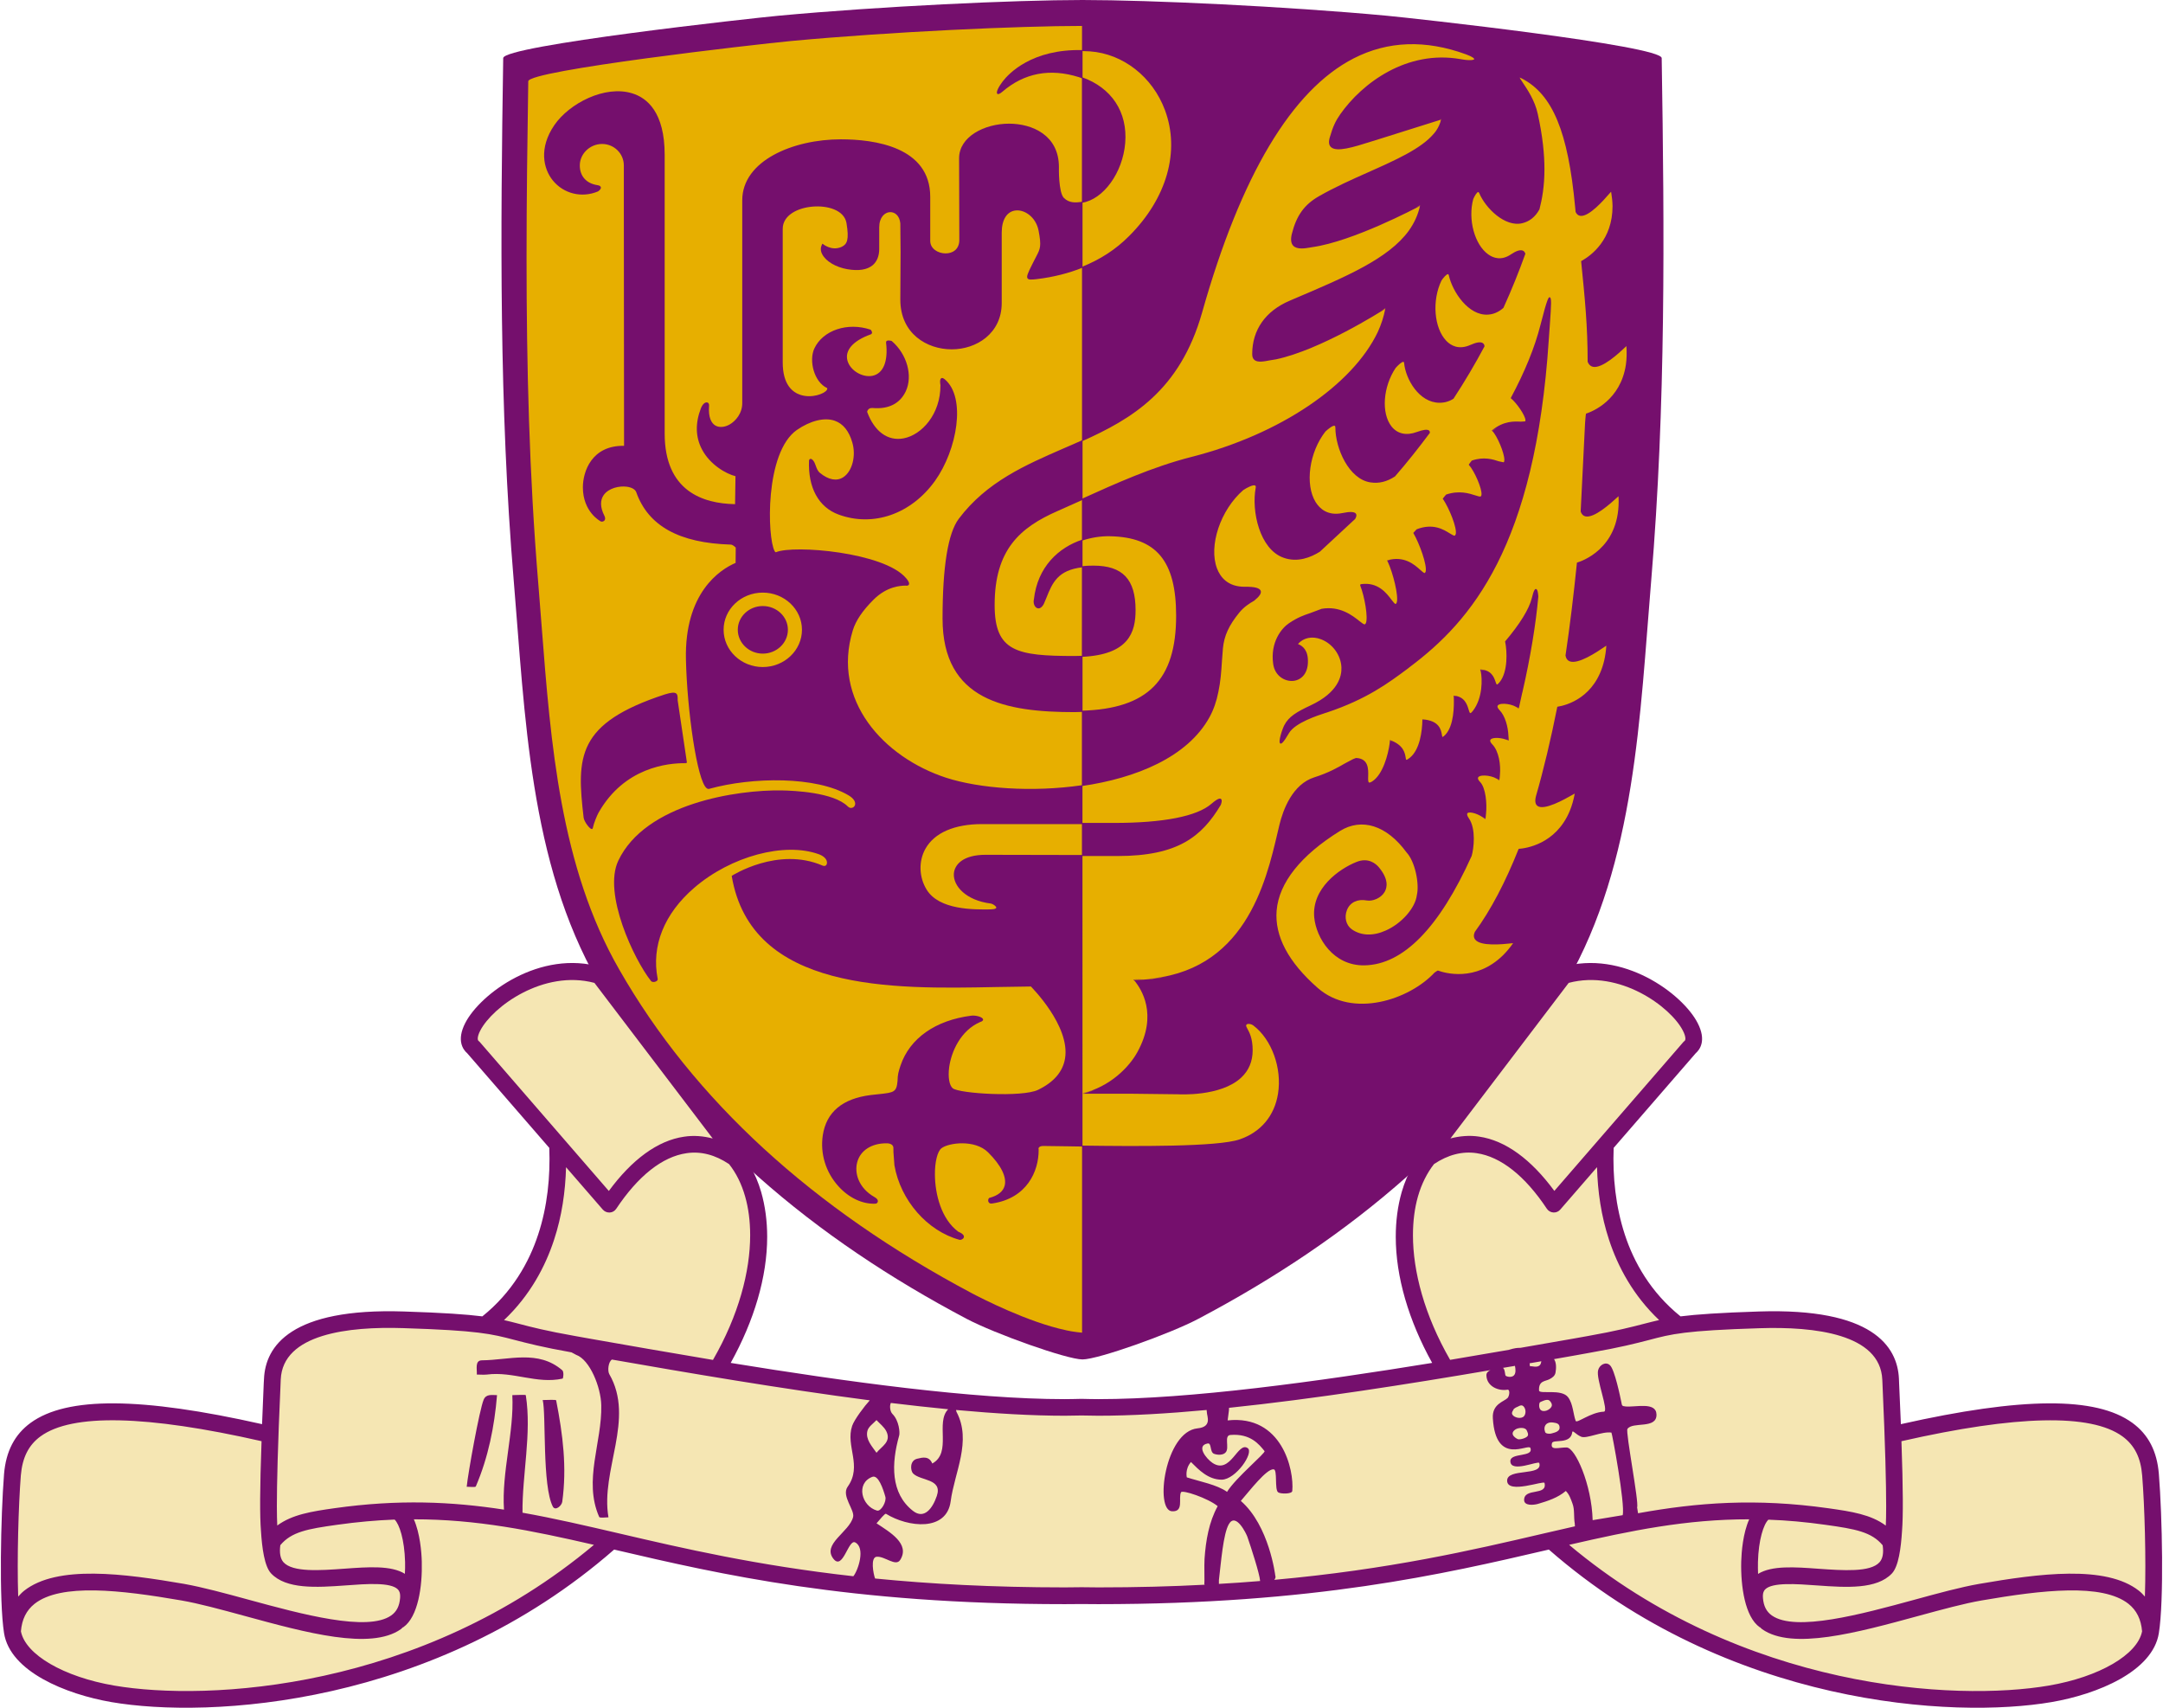 <?xml version="1.0" encoding="utf-8"?>
<!-- Generator: Adobe Illustrator 16.0.0, SVG Export Plug-In . SVG Version: 6.00 Build 0)  -->
<!DOCTYPE svg PUBLIC "-//W3C//DTD SVG 1.1//EN" "http://www.w3.org/Graphics/SVG/1.1/DTD/svg11.dtd">
<svg version="1.1" id="Layer_1" xmlns="http://www.w3.org/2000/svg" xmlns:xlink="http://www.w3.org/1999/xlink" x="0px" y="0px"
	 width="76px" height="60px" viewBox="0 0 76 60" enable-background="new 0 0 76 60" xml:space="preserve">
<g>
	<g>
		<g>
			<path fill="#750F6D" d="M38.036,47.763c0.547,0,3.08-0.902,4.067-1.426c5.301-2.797,9.932-6.59,12.947-11.83
				c2.421-4.213,2.572-9.407,2.969-14.128c0.511-6.104,0.465-12.212,0.367-18.338C58.381,1.6,49.621,0.635,48.72,0.552
				C45.17,0.222,40.412,0,38.036,0s-7.135,0.222-10.687,0.553c-0.899,0.083-9.66,1.047-9.668,1.488
				c-0.096,6.126-0.143,12.234,0.368,18.338c0.398,4.721,0.548,9.915,2.97,14.128c3.017,5.24,7.646,9.033,12.946,11.83
				C34.955,46.86,37.488,47.763,38.036,47.763z"/>
		</g>
		<path fill="#E7AF00" d="M49.997,25.292c0.021,0,0.04,0.004,0.059,0.007c-0.021-0.003-0.036-0.009-0.059-0.011V25.292z
			 M48.845,26.025c0.039,0.014,0.073,0.029,0.105,0.043c-0.032-0.017-0.064-0.033-0.104-0.049L48.845,26.025z M55.694,14.854
			c0,0,0.022-0.305,0.034-0.322c0.227-0.072,1.217-0.471,1.401-1.726c0.027-0.195,0.034-0.408,0.017-0.646l-0.054,0.05
			c-0.197,0.186-0.796,0.75-1.125,0.677c-0.082-0.02-0.145-0.076-0.183-0.177c0.002-1.251-0.099-2.246-0.229-3.535
			c0.357-0.195,1.105-0.75,1.104-1.935c-0.003-0.158-0.02-0.325-0.05-0.504l-0.062,0.067c-0.194,0.225-0.712,0.818-1.017,0.781
			c-0.072-0.009-0.129-0.052-0.169-0.136L55.345,7.28c-0.248-2.656-0.793-3.969-1.882-4.527c0,0-0.067-0.025-0.067-0.033
			c0,0.021,0.058,0.104,0.109,0.183c0.159,0.236,0.424,0.628,0.525,1.093c0.176,0.793,0.236,1.429,0.236,1.949
			c0,0.604-0.083,1.053-0.175,1.41c-0.144,0.264-0.35,0.428-0.607,0.488c-0.6,0.144-1.284-0.521-1.511-1.061
			c-0.008-0.016-0.019-0.034-0.034-0.034c-0.047,0-0.131,0.144-0.174,0.245c-0.194,0.711,0.045,1.602,0.526,1.945
			c0.177,0.127,0.46,0.23,0.8-0.002C53.269,8.817,53.4,8.773,53.491,8.8c0.049,0.014,0.083,0.049,0.105,0.115
			c-0.228,0.635-0.484,1.272-0.771,1.902c-0.165,0.146-0.348,0.227-0.546,0.237c-0.677,0.042-1.24-0.79-1.373-1.38
			c-0.004-0.025-0.014-0.039-0.025-0.041c-0.051-0.011-0.167,0.125-0.232,0.223c-0.341,0.702-0.262,1.672,0.169,2.119
			c0.159,0.166,0.436,0.325,0.842,0.146c0.209-0.093,0.35-0.117,0.432-0.072c0.037,0.021,0.063,0.057,0.07,0.117
			c-0.33,0.62-0.695,1.236-1.091,1.842c-0.148,0.096-0.311,0.143-0.493,0.143c-0.717-0.004-1.189-0.828-1.243-1.398
			c-0.002-0.022-0.008-0.036-0.02-0.039c-0.051-0.016-0.192,0.116-0.278,0.214c-0.444,0.665-0.51,1.586-0.145,2.054
			c0.206,0.261,0.522,0.332,0.887,0.197c0.225-0.081,0.363-0.101,0.427-0.057c0.023,0.016,0.037,0.043,0.033,0.088
			c-0.385,0.518-0.792,1.031-1.223,1.528c-0.285,0.188-0.567,0.257-0.867,0.21c-0.76-0.117-1.229-1.201-1.229-1.926
			c0-0.033-0.008-0.055-0.023-0.061c-0.06-0.025-0.229,0.109-0.325,0.199c-0.569,0.723-0.729,1.859-0.345,2.482
			c0.146,0.232,0.422,0.488,0.936,0.385c0.271-0.057,0.428-0.049,0.479,0.021c0.03,0.043,0.021,0.104-0.027,0.185
			c0,0-1.238,1.149-1.24,1.151c-0.31,0.195-0.782,0.393-1.281,0.21c-0.832-0.297-1.129-1.633-0.973-2.458
			c0.007-0.039,0.001-0.064-0.018-0.076c-0.063-0.043-0.292,0.074-0.418,0.158c-0.805,0.698-1.226,1.961-0.923,2.756
			c0.113,0.297,0.375,0.648,0.982,0.642c0.335-0.005,0.517,0.042,0.553,0.143c0.031,0.085-0.045,0.197-0.229,0.346
			c-0.169,0.096-0.363,0.222-0.521,0.415c-0.366,0.449-0.535,0.813-0.578,1.26l-0.035,0.457c-0.022,0.354-0.049,0.721-0.125,1.073
			c-0.065,0.333-0.171,0.633-0.31,0.886c-0.774,1.408-2.584,2.145-4.485,2.421v-2.647c2.313-0.068,3.311-1.076,3.311-3.336
			c0-1.925-0.694-2.76-2.322-2.793c-0.325-0.008-0.665,0.046-0.987,0.155v-1.472c1.159-0.525,2.472-1.119,3.837-1.467
			c3.146-0.799,5.673-2.537,6.557-4.391c0.123-0.268,0.211-0.54,0.264-0.818c-0.168,0.109-2.269,1.441-3.836,1.777l-0.216,0.035
			c-0.212,0.041-0.433,0.083-0.545-0.012c-0.055-0.045-0.079-0.111-0.079-0.209c0-0.848,0.467-1.512,1.316-1.873l0.085-0.037
			c1.9-0.806,3.386-1.438,4.102-2.424c0.187-0.264,0.321-0.548,0.392-0.869c-0.159,0.084-2.364,1.249-3.786,1.448l-0.076,0.013
			c-0.171,0.029-0.456,0.08-0.593-0.064c-0.079-0.086-0.094-0.225-0.047-0.416c0.162-0.645,0.438-1.027,0.948-1.32
			c0.559-0.32,1.159-0.588,1.739-0.846c0.983-0.438,1.86-0.83,2.301-1.354c0.024-0.028,0.05-0.057,0.07-0.088
			c0.005-0.008,0.01-0.015,0.016-0.023c0.08-0.119,0.137-0.246,0.168-0.383l-2.066,0.65l-0.405,0.126
			c-0.594,0.188-1.205,0.38-1.4,0.186c-0.074-0.071-0.085-0.188-0.033-0.355c0.104-0.356,0.196-0.558,0.363-0.796
			c0.774-1.1,2.344-2.267,4.226-1.936c0.313,0.059,0.473,0.034,0.481,0c0.006-0.02-0.049-0.081-0.293-0.17
			c-1.421-0.518-2.744-0.469-3.938,0.141c-2.177,1.112-3.971,4.117-5.33,8.93c-0.779,2.75-2.475,3.742-4.22,4.525V9.374
			c0.638-0.255,1.187-0.609,1.656-1.082c1.326-1.324,1.797-2.979,1.258-4.424c-0.435-1.168-1.469-1.979-2.633-2.063
			c-0.098-0.006-0.189-0.009-0.281-0.011V0.911c-2.18,0-6.693,0.201-10.215,0.529c-1.264,0.119-9.235,1.033-9.242,1.416
			c-0.032,2.078-0.06,4.143-0.06,6.197c0,3.828,0.094,7.627,0.411,11.435l0.117,1.485c0.323,4.171,0.657,8.484,2.729,12.091
			c2.618,4.578,6.788,8.402,12.393,11.375c0.349,0.183,1.957,1.011,3.299,1.297c0.005,0.002,0.012,0.004,0.019,0.005
			c0.059,0.014,0.119,0.022,0.176,0.034c0.13,0.02,0.256,0.039,0.375,0.048v-6.573c1.867,0.025,4.769,0.049,5.539-0.219
			c0.743-0.256,1.221-0.826,1.346-1.604c0.144-0.898-0.221-1.904-0.862-2.393c-0.09-0.068-0.213-0.076-0.246-0.034
			c-0.027,0.031-0.011,0.063,0.032,0.144c0.068,0.125,0.185,0.334,0.185,0.756c0,0.39-0.136,0.713-0.402,0.961
			c-0.724,0.679-2.198,0.586-2.213,0.586l-1.705-0.02h-1.653c0.02-0.005,0.038-0.013,0.059-0.017l-0.062-0.001
			c0.96-0.223,1.638-0.917,1.927-1.446c0.735-1.336,0.118-2.219-0.076-2.475c-0.035-0.037-0.057-0.058-0.057-0.058
			c0.004,0,0.007,0,0.007,0c-0.003-0.012-0.007-0.017-0.007-0.017c0.113-0.003,0.225-0.007,0.334-0.013
			c-0.106,0.006-0.211,0.016-0.321,0.014c0,0,0.005,0.006,0.013,0.014c0.437-0.002,0.829-0.047,1.189-0.129
			c-0.264,0.057-0.553,0.086-0.855,0.102c3.539-0.202,4.287-3.396,4.695-5.137l0.068-0.287c0.126-0.519,0.454-1.427,1.233-1.669
			c0.497-0.157,0.825-0.346,1.064-0.484l0.287-0.152c0,0,0.098-0.039,0.104-0.041c0.446,0.015,0.436,0.391,0.43,0.641
			c-0.004,0.103-0.007,0.199,0.028,0.219c0.019,0.011,0.054,0,0.104-0.031c0.383-0.236,0.571-0.947,0.624-1.355
			c0.002-0.029,0.006-0.063,0.006-0.088c0.003,0.002,0.003,0.002,0.003,0.002L48.835,26c0.485,0.174,0.528,0.459,0.554,0.612
			c0.006,0.04,0.013,0.079,0.023,0.083c0.016,0.006,0.057-0.018,0.125-0.072c0.354-0.285,0.433-0.939,0.44-1.32v-0.016l0,0
			c0.002-0.005,0.002-0.013,0.002-0.013c0.597,0.038,0.654,0.374,0.683,0.536c0.006,0.034,0.014,0.08,0.022,0.083
			c0,0,0.024-0.001,0.1-0.078c0.308-0.327,0.308-1.022,0.297-1.323c-0.001-0.012-0.003-0.028-0.005-0.039h0.002v-0.013
			c0.385,0.029,0.473,0.317,0.524,0.491c0.019,0.061,0.036,0.119,0.058,0.123c0.01,0.002,0.035-0.006,0.09-0.076
			c0.353-0.453,0.333-1.131,0.279-1.387c-0.007-0.02-0.015-0.043-0.021-0.055h0.006c-0.001-0.006-0.003-0.016-0.003-0.016
			c0.395,0.02,0.482,0.275,0.535,0.428c0.017,0.051,0.033,0.098,0.051,0.101c0.013,0.001,0.039-0.013,0.103-0.093
			c0.28-0.358,0.26-1.052,0.184-1.42c0.521-0.614,0.844-1.139,0.938-1.52c0.068-0.287,0.112-0.326,0.147-0.322
			c0.06,0.006,0.076,0.168,0.082,0.265c-0.082,0.931-0.274,2.126-0.557,3.354c-0.003,0.008-0.004,0.016-0.006,0.021
			c-0.001,0.01-0.004,0.019-0.007,0.027c-0.036,0.172-0.073,0.344-0.114,0.52c0,0-0.007-0.004-0.008-0.007
			c-0.004,0.008-0.005,0.015-0.007,0.021c-0.174-0.164-0.617-0.219-0.718-0.117c-0.047,0.047,0.006,0.123,0.059,0.176
			c0.19,0.199,0.296,0.572,0.309,0.913c0.006,0.05,0.009,0.099,0.01,0.144l-0.008-0.004c-0.002,0.008,0,0.014,0,0.014
			c-0.212-0.106-0.561-0.131-0.631-0.035c-0.037,0.047,0.013,0.119,0.063,0.169c0.228,0.233,0.302,0.72,0.265,1.081
			c-0.004,0.061-0.009,0.118-0.019,0.169c-0.003-0.003-0.006-0.006-0.01-0.007c-0.002,0.006-0.002,0.013-0.004,0.02
			c-0.17-0.166-0.617-0.221-0.719-0.12c-0.048,0.048,0.004,0.124,0.059,0.179c0.195,0.205,0.244,0.752,0.205,1.119
			c-0.004,0.063-0.01,0.122-0.017,0.172c-0.003-0.002-0.006-0.004-0.01-0.008c-0.002,0.008-0.002,0.016-0.004,0.021
			c-0.2-0.182-0.54-0.281-0.617-0.213c-0.032,0.029-0.016,0.098,0.05,0.189c0.252,0.371,0.169,1.058,0.094,1.316
			c-1.138,2.524-2.402,3.817-3.762,3.844c-1.106,0.021-1.698-0.968-1.769-1.678c-0.099-1.026,0.879-1.711,1.475-1.951
			c0.427-0.178,0.695,0.066,0.792,0.179c0.348,0.417,0.303,0.705,0.204,0.874c-0.13,0.221-0.427,0.331-0.62,0.297
			c-0.327-0.062-0.59,0.063-0.699,0.329c-0.105,0.255-0.037,0.539,0.166,0.683c0.326,0.229,0.75,0.244,1.195,0.043
			c0.56-0.248,1.039-0.795,1.092-1.243c0.094-0.394-0.06-1.181-0.365-1.505c-0.693-0.945-1.57-1.225-2.338-0.748
			c-1.371,0.851-2.142,1.816-2.224,2.796c-0.073,0.896,0.411,1.811,1.443,2.717c1.228,1.078,3.213,0.416,4.102-0.535
			c0,0,0.105-0.076,0.121-0.076c0.229,0.084,1.318,0.414,2.289-0.537c0.121-0.121,0.239-0.26,0.354-0.424l-0.089,0.008
			c-0.29,0.031-1.063,0.11-1.247-0.139c-0.051-0.068-0.057-0.156-0.01-0.264c0.563-0.77,1.075-1.747,1.541-2.919
			c0.237-0.016,1.301-0.152,1.793-1.326c0.075-0.18,0.135-0.384,0.178-0.616l-0.084,0.046c-0.271,0.154-0.997,0.566-1.23,0.385
			c-0.076-0.061-0.093-0.178-0.046-0.352c0.272-0.943,0.52-1.99,0.747-3.129c0.334-0.053,1.339-0.322,1.648-1.627
			c0.035-0.157,0.063-0.329,0.074-0.52l-0.075,0.05c-0.252,0.171-0.921,0.624-1.22,0.497c-0.074-0.031-0.122-0.098-0.139-0.201
			c0.151-1.009,0.283-2.101,0.402-3.264c0.155-0.045,1.466-0.475,1.466-2.154c0-0.057-0.002-0.117-0.005-0.178
			c-0.021,0.018-0.044,0.039-0.044,0.039c-0.224,0.203-0.814,0.746-1.125,0.667c-0.075-0.019-0.129-0.074-0.161-0.169l0.134-2.699
			L55.694,14.854z M38.015,2.712c1.039,0.368,1.609,1.221,1.521,2.31c-0.085,1.048-0.768,1.987-1.521,2.103V2.712z M38.015,19.893
			c0.123-0.014,0.257-0.021,0.406-0.02c1.024,0,1.479,0.48,1.479,1.562c0,0.775-0.233,1.567-1.887,1.643L38.015,19.893
			L38.015,19.893z M42.892,28.282l-0.001,0.003c-0.663,1.105-1.499,1.791-3.617,1.791c0,0-0.543-0.001-1.259-0.001v-1.162h1.132
			c1.729,0,2.911-0.231,3.418-0.672c0.233-0.201,0.303-0.193,0.333-0.172C42.959,28.111,42.905,28.253,42.892,28.282z M54.455,11.42
			l-0.036,0.506c-0.473,7.269-2.729,9.892-4.874,11.501l-0.078,0.062c-0.678,0.504-1.443,1.078-2.847,1.545l-0.046,0.014
			c-0.265,0.086-1.07,0.344-1.284,0.711c-0.206,0.354-0.27,0.383-0.305,0.363c-0.089-0.048,0.08-0.531,0.142-0.645
			c0.156-0.298,0.424-0.461,0.929-0.697c0.964-0.451,1.09-1.025,1.077-1.328c-0.015-0.43-0.311-0.838-0.719-0.992
			c-0.313-0.119-0.614-0.055-0.808,0.166c0.085,0.037,0.309,0.133,0.345,0.492c0.049,0.544-0.236,0.772-0.496,0.803
			c-0.309,0.036-0.66-0.174-0.719-0.588c-0.111-0.77,0.296-1.264,0.554-1.436c0.313-0.21,0.513-0.277,0.743-0.355
			c0,0,0.4-0.151,0.405-0.152c0.642-0.111,1.086,0.238,1.322,0.427c0.088,0.069,0.166,0.13,0.195,0.119l0.034-0.034
			c0.089-0.189-0.039-0.938-0.198-1.338l0.013-0.037l0.024-0.004c0.586-0.081,0.889,0.314,1.066,0.551
			c0.062,0.08,0.118,0.154,0.146,0.145c0.014-0.006,0.024-0.021,0.035-0.046c0.076-0.228-0.131-1.046-0.313-1.435
			c-0.006-0.01-0.012-0.022-0.018-0.031l0.002-0.002c-0.002-0.006-0.004-0.012-0.008-0.016c0.598-0.178,0.966,0.154,1.164,0.332
			c0.073,0.066,0.138,0.123,0.164,0.109l0.026-0.043c0.059-0.218-0.211-0.984-0.434-1.363c0,0,0.11-0.123,0.117-0.127
			c0.575-0.224,0.943,0.005,1.166,0.143c0.084,0.051,0.148,0.092,0.181,0.077l0.028-0.051c0.051-0.216-0.23-0.914-0.457-1.245
			c0,0,0.109-0.14,0.118-0.145c0.462-0.156,0.816-0.039,1.029,0.029c0.09,0.029,0.16,0.052,0.188,0.036
			c0.014-0.009,0.022-0.025,0.026-0.054c0.029-0.203-0.242-0.832-0.448-1.061c0,0,0.096-0.137,0.106-0.143
			c0.425-0.149,0.755-0.041,0.951,0.025l0.17,0.035c0.016-0.011,0.025-0.039,0.025-0.084c0.003-0.248-0.263-0.863-0.423-1.015
			c0,0-0.004-0.002-0.006-0.005h0.001c0,0-0.01-0.011-0.013-0.014c0.414-0.346,0.804-0.321,1.014-0.31l0.156-0.01
			c0.008-0.01,0.014-0.024,0.012-0.046c-0.009-0.164-0.309-0.604-0.518-0.771c0.496-0.925,0.848-1.788,1.045-2.57
			c0.25-0.985,0.291-0.978,0.324-0.974C54.518,10.458,54.51,10.655,54.455,11.42z M48.765,19.701
			c0.029-0.008,0.059-0.013,0.085-0.021c-0.027,0.006-0.057,0.008-0.087,0.016L48.765,19.701z M52.454,15.13
			c0.056-0.047,0.111-0.084,0.169-0.117c-0.058,0.031-0.115,0.067-0.174,0.111C52.451,15.126,52.454,15.128,52.454,15.13z
			 M52.605,27.349c0.021,0.017,0.043,0.034,0.06,0.053v-0.011C52.646,27.375,52.627,27.362,52.605,27.349z M49.897,7.213
			c0,0-0.056,0.03-0.146,0.077c0.072-0.033,0.12-0.056,0.144-0.064C49.894,7.223,49.896,7.218,49.897,7.213z M50.636,4.191
			l0.001-0.006c0,0-0.021,0.006-0.06,0.02C50.603,4.2,50.624,4.194,50.636,4.191z M48.679,10.828c0,0-0.06,0.038-0.156,0.097
			c0.076-0.043,0.128-0.072,0.152-0.084C48.676,10.835,48.677,10.832,48.679,10.828z M38.563,38.246
			c-0.167,0.067-0.341,0.129-0.529,0.165h0.063C38.26,38.369,38.416,38.31,38.563,38.246z M52.176,23.566
			c-0.046-0.018-0.093-0.031-0.149-0.039c0.002,0.002,0.003,0.009,0.004,0.011C52.085,23.542,52.131,23.554,52.176,23.566z
			 M52.116,28.706c0.022,0.02,0.044,0.038,0.063,0.06v-0.011C52.16,28.736,52.136,28.721,52.116,28.706z M52.926,25.975
			c0.025,0.012,0.048,0.024,0.067,0.037v-0.008C52.972,25.993,52.952,25.982,52.926,25.975z M53.292,24.829
			c0.021,0.018,0.041,0.033,0.056,0.051c0.002-0.004,0.002-0.006,0.004-0.009C53.333,24.855,53.313,24.841,53.292,24.829z
			 M51.095,24.452v0.006c0.024,0.002,0.048,0.006,0.07,0.012C51.142,24.46,51.121,24.456,51.095,24.452z"/>
		<path fill="#750F6D" d="M37.381,6.954c-0.192-0.193-0.176-1.072-0.174-1.082c0-1.127-0.943-1.527-1.752-1.527
			c-0.862,0-1.756,0.455-1.756,1.215l0.008,2.873c0,0.152-0.053,0.276-0.148,0.359c-0.085,0.072-0.203,0.111-0.334,0.111
			c-0.266,0-0.54-0.164-0.54-0.439V6.916c0-1.759-1.966-2.021-3.14-2.021c-1.68,0-3.465,0.751-3.465,2.142v0.772v6.331
			c0.01,0.379-0.233,0.654-0.445,0.775c-0.185,0.104-0.375,0.113-0.509,0.03c-0.117-0.075-0.247-0.257-0.211-0.694
			c0.005-0.057-0.021-0.102-0.065-0.111c-0.06-0.014-0.153,0.031-0.223,0.205c-0.203,0.527-0.189,1.012,0.036,1.441
			c0.289,0.553,0.865,0.867,1.179,0.945l-0.014,0.982H25.82c-1.116-0.021-2.466-0.451-2.466-2.484v-9.79
			c0-1.494-0.618-1.999-1.139-2.159c-0.957-0.298-2.21,0.349-2.736,1.114C18.927,5.2,19.089,5.927,19.424,6.34
			c0.381,0.468,1.016,0.624,1.583,0.387c0.012-0.003,0.112-0.073,0.106-0.141c-0.006-0.043-0.049-0.071-0.128-0.082
			c-0.386-0.06-0.613-0.318-0.613-0.692c0-0.408,0.356-0.754,0.783-0.754c0.422,0,0.764,0.338,0.764,0.754v1.436l0.008,8.416
			c-1.139-0.02-1.447,0.908-1.447,1.457c0,0.861,0.604,1.187,0.63,1.199c0.024,0.014,0.084,0.011,0.12-0.024
			c0.029-0.026,0.054-0.083,0-0.187c-0.143-0.285-0.148-0.534-0.017-0.718c0.173-0.241,0.542-0.328,0.816-0.29
			c0.173,0.025,0.292,0.096,0.326,0.192c0.421,1.185,1.507,1.787,3.324,1.841c0.04,0,0.105,0.039,0.172,0.104l-0.005,0.539
			c-0.558,0.238-1.799,1.054-1.745,3.393c0.04,1.785,0.392,4.274,0.73,4.524c0.029,0.022,0.059,0.029,0.088,0.021
			c1.514-0.419,3.76-0.448,4.896,0.229c0.158,0.094,0.242,0.205,0.232,0.309c-0.005,0.06-0.043,0.106-0.096,0.125
			c-0.057,0.021-0.115,0.004-0.164-0.045c-0.496-0.496-1.898-0.555-2.316-0.562c-1.572-0.027-4.797,0.456-5.748,2.472
			c-0.545,1.154,0.56,3.48,1.148,4.22c0.036,0.049,0.117,0.047,0.173,0.021c0.048-0.021,0.071-0.055,0.065-0.09
			c-0.23-1.156,0.227-2.293,1.284-3.203c1.288-1.109,3.171-1.615,4.378-1.178c0.161,0.059,0.27,0.158,0.284,0.269
			c0.008,0.052-0.006,0.1-0.039,0.125c-0.028,0.022-0.069,0.023-0.114,0.005c-1.57-0.678-3.179,0.353-3.193,0.361
			c0.682,4.08,5.646,3.979,9.274,3.906l1.239-0.019c0.003,0.01,1.389,1.377,1.199,2.53c-0.077,0.464-0.395,0.834-0.948,1.101
			c-0.556,0.269-2.768,0.131-2.996-0.054c-0.123-0.1-0.173-0.391-0.127-0.741c0.075-0.547,0.402-1.29,1.088-1.588
			c0.074-0.021,0.109-0.054,0.104-0.093c-0.018-0.084-0.25-0.147-0.406-0.131c-1.264,0.158-2.172,0.795-2.495,1.752
			c-0.069,0.211-0.102,0.313-0.105,0.539c-0.033,0.4-0.128,0.41-0.654,0.467l-0.285,0.031c-0.998,0.123-1.565,0.601-1.688,1.416
			c-0.095,0.646,0.104,1.297,0.549,1.789c0.369,0.409,0.843,0.633,1.303,0.613c0.027,0,0.072-0.025,0.081-0.068
			c0.011-0.039-0.001-0.099-0.118-0.166c-0.563-0.321-0.709-0.85-0.604-1.227c0.112-0.414,0.512-0.668,1.038-0.66
			c0.008,0,0.225-0.006,0.232,0.158l0.002,0.156l0.034,0.457c0.213,1.231,1.153,2.309,2.286,2.619
			c0.043,0.012,0.129-0.021,0.151-0.08c0.018-0.051-0.002-0.125-0.193-0.205c-0.6-0.443-0.817-1.325-0.821-2.002
			c-0.005-0.449,0.09-0.823,0.23-0.93c0.25-0.195,1.18-0.316,1.639,0.145c0.457,0.453,0.662,0.871,0.58,1.175
			c-0.055,0.2-0.237,0.345-0.528,0.422c-0.037,0.007-0.058,0.07-0.047,0.118c0.004,0.023,0.028,0.1,0.142,0.08
			c1.214-0.18,1.636-1.129,1.629-1.891c-0.003-0.008-0.016-0.047,0.011-0.078c0.023-0.031,0.076-0.051,0.151-0.051l0.894,0.012
			c0.15,0.002,0.314,0.006,0.484,0.008V30.04l-3.407-0.007c-0.79,0-1.092,0.346-1.112,0.667c-0.025,0.425,0.422,0.936,1.301,1.046
			c0.056,0.006,0.193,0.09,0.19,0.144c0,0.014-0.017,0.057-0.206,0.061c-0.583,0.007-1.797,0.025-2.24-0.692
			c-0.271-0.438-0.289-1.002-0.044-1.438c0.313-0.561,1.02-0.867,1.987-0.867h3.531v-1.368c-1.771,0.26-3.623,0.117-4.791-0.261
			c-2.197-0.718-4.029-2.724-3.279-5.176c0.104-0.34,0.341-0.693,0.727-1.078c0.479-0.478,0.96-0.491,1.119-0.496
			c0.064,0.01,0.107-0.001,0.126-0.035c0.04-0.075-0.097-0.223-0.103-0.23c-0.762-0.905-3.938-1.176-4.569-0.908
			c-0.017,0.008-0.036-0.021-0.047-0.041c-0.258-0.465-0.352-3.465,0.784-4.256c0.475-0.327,0.972-0.449,1.33-0.322
			c0.291,0.103,0.499,0.357,0.615,0.76c0.14,0.467,0,1.016-0.312,1.221c-0.229,0.152-0.521,0.1-0.823-0.148
			c-0.083-0.068-0.119-0.17-0.15-0.258l-0.04-0.1c-0.03-0.064-0.085-0.139-0.141-0.135c-0.018,0-0.041,0.01-0.053,0.051
			c-0.043,0.957,0.336,1.65,1.042,1.906c1.22,0.447,2.55-0.021,3.386-1.188c0.775-1.088,1.101-2.922,0.343-3.564
			c-0.056-0.045-0.096-0.059-0.125-0.039c-0.065,0.037-0.035,0.207-0.029,0.24c0.007,1.02-0.655,1.753-1.299,1.873
			c-0.553,0.102-1.02-0.238-1.277-0.932c0,0,0.021-0.149,0.19-0.135c0.56,0.049,0.964-0.154,1.168-0.588
			c0.254-0.545,0.043-1.305-0.494-1.766c-0.021-0.007-0.131-0.038-0.179,0c-0.012,0.01-0.022,0.026-0.02,0.055
			c0.079,0.666-0.099,1.09-0.48,1.168c-0.355,0.068-0.779-0.188-0.875-0.529c-0.103-0.365,0.194-0.703,0.813-0.926
			c0.033-0.012,0.042-0.033,0.047-0.047c0.013-0.051-0.042-0.113-0.047-0.119c-0.813-0.273-1.676,0.02-1.977,0.658
			c-0.199,0.424-0.016,1.178,0.448,1.394c0,0,0.019,0.026-0.014,0.072c-0.09,0.128-0.518,0.294-0.916,0.169
			c-0.287-0.092-0.63-0.361-0.63-1.142V8.04c0-0.48,0.529-0.739,1.053-0.781c0.52-0.044,1.11,0.121,1.188,0.58
			c0.098,0.588,0.02,0.741-0.166,0.832c-0.362,0.169-0.676-0.108-0.676-0.108c-0.009,0.004-0.01,0.009-0.013,0.015l-0.002-0.005
			c-0.004,0.009-0.002,0.017-0.006,0.023c-0.058,0.114-0.049,0.229,0.012,0.341c0.131,0.247,0.476,0.45,0.879,0.521
			c0.398,0.069,0.698,0.021,0.893-0.141c0.147-0.125,0.229-0.322,0.229-0.568V7.986c0-0.354,0.194-0.524,0.376-0.533
			c0.161-0.008,0.338,0.112,0.365,0.395l0.009,1.012l-0.009,1.666c0,1.2,0.937,1.748,1.805,1.748c0.873,0,1.758-0.561,1.758-1.63
			V8.171c0-0.457,0.186-0.748,0.497-0.777c0.312-0.03,0.703,0.232,0.798,0.709c0.104,0.545,0.062,0.631-0.083,0.91l-0.084,0.162
			L36.262,9.3c-0.141,0.285-0.203,0.414-0.158,0.48c0.035,0.051,0.13,0.049,0.313,0.028c0.596-0.071,1.132-0.208,1.619-0.403V7.084
			c-0.01,0.002-0.021,0.005-0.031,0.007C37.79,7.124,37.567,7.137,37.381,6.954z M28.178,22.126c0,0.722-0.618,1.31-1.377,1.31
			s-1.376-0.588-1.376-1.31c0-0.72,0.617-1.305,1.376-1.305S28.178,21.408,28.178,22.126z M28.903,8.585V8.583l0.006,0.006
			C28.909,8.589,28.903,8.587,28.903,8.585z M25.923,22.126c0,0.462,0.396,0.839,0.879,0.839c0.486,0,0.882-0.377,0.882-0.839
			c0-0.459-0.396-0.833-0.882-0.833C26.318,21.293,25.923,21.667,25.923,22.126z M35.232,2.859c-0.136,0.178-0.247,0.383-0.19,0.436
			c0.031,0.027,0.088,0.004,0.18-0.074c0.767-0.658,1.67-0.83,2.688-0.51c0.047,0.014,0.084,0.033,0.127,0.049v-1
			C36.255,1.716,35.446,2.582,35.232,2.859z M33.688,18.227c-0.379,0.502-0.57,1.682-0.57,3.506c0,2.889,2.23,3.287,4.64,3.287
			c0.097,0,0.188-0.004,0.278-0.008v-1.971c-0.09,0.004-0.182,0.007-0.278,0.007c-2.04,0-2.81-0.155-2.81-1.792
			c0-1.938,0.885-2.721,2.215-3.303l0.853-0.381c0,0,0.015-0.006,0.021-0.01v-2.1c-0.22,0.1-0.44,0.195-0.661,0.29
			C36.043,16.333,34.665,16.927,33.688,18.227z M24.082,26.814l0.021,0.001l0.033-0.022l-0.325-2.187
			c0.001-0.117,0.001-0.202-0.055-0.243c-0.06-0.044-0.175-0.033-0.396,0.035l0,0c-3.095,1.014-3.105,2.182-2.853,4.332
			c0.019,0.141,0.212,0.396,0.285,0.398h0.016l0.019-0.029c0.039-0.189,0.153-0.453,0.203-0.545
			C21.936,26.958,23.467,26.807,24.082,26.814z M24.099,26.796v0.003c-0.032-0.001-0.071-0.003-0.109-0.003
			C24.041,26.796,24.08,26.796,24.099,26.796z M36.327,21.061c-0.031,0.128,0.022,0.27,0.118,0.306
			c0.035,0.015,0.136,0.029,0.23-0.146l0.09-0.214c0.209-0.522,0.396-0.98,1.271-1.076v-0.974
			C37.194,19.234,36.455,19.915,36.327,21.061z"/>
		<g>
			<path fill="#F5E6B3" d="M75.532,51.813c-0.146-1.832-1.704-3.114-9.045-1.412c-0.031-0.838-0.064-1.582-0.08-1.943
				c-0.063-1.411-1.563-2.186-4.607-2.086c-1.5,0.048-2.299,0.105-2.863,0.188c-2.042-1.58-2.65-4.093-2.536-6.347l2.952-3.409
				c0.789-0.611-1.851-3.3-4.41-2.543l-5.022,6.614c0.08-0.065,0.158-0.122,0.237-0.178c-1.218,1.545-1.128,4.487,0.622,7.405
				c-4.137,0.684-8.843,1.347-12.188,1.347c-0.19,0-0.39-0.002-0.589-0.009c-0.2,0.007-0.398,0.009-0.591,0.009
				c-3.345,0-8.05-0.663-12.188-1.347c1.75-2.918,1.839-5.86,0.622-7.405c0.079,0.056,0.159,0.11,0.237,0.178l-5.021-6.614
				c-2.561-0.757-5.198,1.932-4.411,2.543l2.954,3.409c0.113,2.254-0.495,4.767-2.538,6.347c-0.563-0.08-1.361-0.14-2.861-0.188
				c-3.044-0.1-4.547,0.675-4.608,2.086c-0.017,0.361-0.05,1.105-0.08,1.943c-7.342-1.702-8.896-0.42-9.046,1.412
				C0.354,53.315,0.3,56.248,0.47,57.33c0.172,1.082,1.789,1.884,3.526,2.181c4.02,0.688,11.651-0.195,17.52-5.39
				c3.697,0.86,8.203,1.944,15.896,1.944c0.201,0,0.394-0.004,0.591-0.004s0.388,0.004,0.589,0.004
				c7.694,0,12.198-1.084,15.896-1.944c5.866,5.192,13.502,6.078,17.521,5.39c1.737-0.297,3.354-1.099,3.525-2.181
				C75.705,56.248,75.651,53.315,75.532,51.813z"/>
			<path fill="#750F6D" d="M16.993,49.181c-0.146,0.346-0.548,2.576-0.595,3.055c0.119,0,0.306,0.027,0.321-0.012
				c0.437-1.021,0.654-2.102,0.745-3.207C17.284,49.017,17.078,48.968,16.993,49.181z M19.069,49.19
				c0.124,0.502-0.023,3.021,0.358,3.748c0.091,0.154,0.305-0.032,0.328-0.17c0.168-1.215,0.023-2.356-0.213-3.565
				C19.537,49.167,19.243,49.19,19.069,49.19z M19.766,48.437c0.029-0.006,0.053-0.246-0.011-0.295
				c-0.846-0.729-1.875-0.354-2.826-0.348c-0.25,0.006-0.164,0.307-0.175,0.5c0.118,0,0.237,0.012,0.354,0
				C18.03,48.175,18.86,48.635,19.766,48.437z M75.855,51.791c-0.063-0.799-0.368-1.39-0.933-1.801
				c-1.274-0.927-3.869-0.912-8.132,0.047c-0.017-0.435-0.037-0.91-0.062-1.435l-0.006-0.158c-0.051-1.149-0.944-2.495-4.915-2.366
				c-1.392,0.045-2.19,0.101-2.759,0.172c-1.055-0.849-1.643-1.91-1.958-2.875c-0.323-0.985-0.431-2.039-0.392-3.045l2.882-3.324
				c0.149-0.13,0.384-0.452,0.069-1.063c-0.523-1.021-2.63-2.599-4.781-1.961c-0.06,0.018-0.113,0.054-0.152,0.104l-5.022,6.613
				c-0.058,0.072-0.067,0.166-0.048,0.251c-0.161,0.28-0.297,0.589-0.395,0.931c-0.142,0.497-0.209,1.024-0.209,1.574
				c0,1.4,0.451,2.939,1.279,4.43c-4.035,0.658-8.509,1.273-11.732,1.273c-0.19,0-0.393-0.006-0.59-0.01
				c-0.199,0.004-0.4,0.01-0.591,0.01c-3.227,0-7.697-0.615-11.734-1.273c0.827-1.49,1.282-3.027,1.282-4.43
				c0-0.55-0.069-1.077-0.211-1.574c-0.099-0.342-0.232-0.65-0.396-0.931c0.022-0.085,0.011-0.179-0.045-0.251l-5.024-6.613
				c-0.039-0.05-0.093-0.086-0.152-0.104c-2.152-0.638-4.258,0.938-4.781,1.961c-0.313,0.611-0.079,0.935,0.07,1.063L19.3,40.33
				c0.039,1.006-0.065,2.06-0.391,3.045c-0.316,0.965-0.905,2.026-1.961,2.875c-0.564-0.071-1.363-0.127-2.758-0.172
				c-3.97-0.129-4.863,1.217-4.914,2.366l-0.009,0.158c-0.022,0.523-0.042,1-0.059,1.435c-4.262-0.959-6.857-0.974-8.131-0.047
				c-0.564,0.411-0.869,1.002-0.935,1.801c-0.116,1.479-0.178,4.459,0,5.586c0.213,1.351,2.165,2.147,3.771,2.425
				c3.43,0.588,11.349,0.159,17.666-5.359c0.021,0.005,0.041,0.01,0.063,0.015c3.646,0.851,8.179,1.903,15.768,1.903
				c0.2,0,0.394-0.004,0.591-0.004s0.389,0.004,0.59,0.004c7.588,0,12.123-1.055,15.766-1.903c0.021-0.005,0.043-0.01,0.064-0.015
				c6.315,5.52,14.234,5.947,17.663,5.359c1.606-0.275,3.558-1.074,3.771-2.425C76.036,56.249,75.974,53.269,75.855,51.791z
				 M61.829,46.666c1.925-0.063,4.236,0.199,4.308,1.806l0.007,0.157c0.099,2.193,0.129,3.511,0.129,4.297
				c0,0.304-0.005,0.511-0.013,0.675c-0.522-0.389-1.199-0.494-2.016-0.609c-2.547-0.359-4.599-0.203-6.689,0.175l-0.033-0.208
				c0.073-0.164-0.411-2.645-0.34-2.754c0.183-0.268,1.034,0.018,1.021-0.507c-0.01-0.458-0.738-0.249-1.086-0.283
				c-0.132-0.011-0.127-0.034-0.148-0.147c-0.04-0.197-0.236-1.146-0.399-1.299c-0.146-0.145-0.373-0.014-0.417,0.17
				c-0.087,0.295,0.389,1.452,0.201,1.459c-0.474,0.021-0.959,0.432-0.991,0.322c-0.086-0.23-0.091-0.59-0.261-0.822
				c-0.227-0.32-1.016-0.098-1.026-0.244c-0.019-0.352,0.225-0.318,0.367-0.397c0.097-0.05,0.196-0.117,0.213-0.238
				c0.026-0.146,0.032-0.347-0.053-0.467c0.266-0.047,0.526-0.093,0.778-0.137l0.513-0.093c1.032-0.18,1.585-0.323,2.03-0.438
				C58.74,46.867,59.19,46.749,61.829,46.666z M66.039,54.89c-0.324,0.358-1.287,0.287-2.137,0.228
				c-0.847-0.063-1.647-0.119-2.13,0.18c-0.004-0.133-0.008-0.271-0.004-0.418c0.021-0.78,0.197-1.325,0.367-1.487
				c0.646,0.022,1.316,0.082,2.025,0.183c1.029,0.144,1.6,0.247,1.99,0.716C66.189,54.562,66.154,54.761,66.039,54.89z
				 M54.571,49.979c0.131,0.019,0.227,0.041,0.227,0.177c0.006,0.161-0.238,0.188-0.277,0.206c-0.057,0.021-0.209,0.017-0.23-0.045
				C54.21,50.101,54.344,49.944,54.571,49.979z M54.12,49.522c-0.063-0.082-0.039-0.246-0.004-0.258
				c0.031-0.012,0.229-0.123,0.317-0.063c0.06,0.046,0.115,0.137,0.086,0.21C54.463,49.542,54.22,49.644,54.12,49.522z
				 M54.532,50.701c0.039-0.142,0.66,0.059,0.711-0.382c0.01-0.09,0.123,0.08,0.315,0.16c0.187,0.08,0.729-0.196,1.062-0.146
				c0.021,0.008,0.49,2.527,0.395,2.902L55.96,53.41c-0.035-1.267-0.615-2.548-0.914-2.554
				C54.767,50.851,54.457,50.979,54.532,50.701z M53.764,48.005c-0.009,0.002-0.014-0.047-0.019-0.107
				c0.139-0.022,0.275-0.049,0.412-0.071c-0.012,0.059-0.021,0.118-0.072,0.155C53.978,48.056,53.826,47.988,53.764,48.005z
				 M55.118,34.533c1.793-0.476,3.585,0.842,4.012,1.677c0.059,0.111,0.089,0.213,0.089,0.282c0,0.037-0.009,0.063-0.026,0.077
				c-0.016,0.013-0.029,0.025-0.043,0.039c0,0-4.11,4.742-4.536,5.234c-0.808-1.1-1.712-1.773-2.646-1.908
				c-0.34-0.051-0.674-0.021-1.004,0.064C52.075,38.538,55.004,34.683,55.118,34.533z M49.646,43.399c0-0.5,0.061-0.959,0.175-1.36
				c0.126-0.44,0.319-0.825,0.565-1.14c0.488-0.326,0.99-0.459,1.497-0.383c0.849,0.123,1.702,0.799,2.468,1.953
				c0.052,0.077,0.136,0.125,0.228,0.131c0.094,0.006,0.182-0.031,0.242-0.101l1.293-1.491c0.021,0.854,0.147,1.719,0.42,2.547
				c0.307,0.939,0.846,1.959,1.762,2.825c-0.172,0.039-0.337,0.081-0.52,0.128c-0.437,0.113-0.977,0.254-1.982,0.432l-0.514,0.092
				c-0.584,0.103-1.209,0.212-1.859,0.324c-0.098-0.004-0.223,0.013-0.393,0.066v0.002c-0.671,0.115-1.363,0.234-2.076,0.354
				C50.047,46.207,49.646,44.666,49.646,43.399z M53.194,49.498l0.067-0.045c0.08-0.022,0.187-0.131,0.271-0.04
				c0.092,0.097,0.086,0.268,0.014,0.347c-0.098,0.105-0.338,0.054-0.406-0.058C53.094,49.628,53.172,49.548,53.194,49.498z
				 M52.907,48.339c-0.032-0.016-0.021-0.25-0.103-0.279c0.146-0.022,0.286-0.049,0.426-0.071c0.023,0.118,0.033,0.241-0.022,0.317
				C53.151,48.392,52.998,48.392,52.907,48.339z M53.245,50.224c0.097-0.067,0.351-0.09,0.4,0.035
				c0.027,0.059,0.07,0.141,0.027,0.199c-0.057,0.068-0.248,0.129-0.339,0.107C53.313,50.56,52.992,50.399,53.245,50.224z
				 M42.653,51.077c0.137,0.052,0.333,0.052,0.416-0.053c0.137-0.157-0.072-0.59,0.163-0.607c0.703-0.059,1.01,0.331,1.199,0.566
				c0.051,0.064-1.008,0.931-1.317,1.433c-0.354-0.255-0.957-0.362-1.414-0.51c0,0-0.072-0.289,0.146-0.539
				c0.278,0.276,0.604,0.621,1.082,0.621c0.496-0.009,1.137-0.945,0.913-1.108c-0.349-0.248-0.598,0.938-1.235,0.521
				c-0.224-0.149-0.59-0.613-0.172-0.685C42.579,50.688,42.501,51.013,42.653,51.077z M31.302,49.292
				c0.684,0.084,1.355,0.156,2.013,0.221c-0.458,0.469,0.143,1.521-0.558,1.907c-0.113-0.272-0.339-0.216-0.531-0.168
				c-0.271,0.065-0.237,0.417-0.146,0.515c0.264,0.271,1.046,0.176,0.836,0.793c-0.146,0.431-0.44,0.834-0.836,0.525
				c-0.793-0.617-0.764-1.665-0.486-2.65c0.029-0.092,0-0.521-0.238-0.758C31.27,49.591,31.252,49.382,31.302,49.292z
				 M30.797,49.894c0.117,0.127,0.264,0.236,0.344,0.39c0.188,0.375-0.164,0.532-0.344,0.758c-0.16-0.229-0.387-0.468-0.322-0.758
				C30.506,50.13,30.677,50.021,30.797,49.894z M16.855,36.608c-0.015-0.014-0.027-0.026-0.043-0.039
				c-0.018-0.016-0.026-0.04-0.026-0.077c0-0.069,0.029-0.171,0.088-0.282c0.429-0.835,2.219-2.152,4.012-1.677
				c0.115,0.149,3.043,4.005,4.156,5.467c-0.332-0.087-0.666-0.115-1.006-0.063c-0.933,0.135-1.836,0.809-2.644,1.907
				C20.966,41.351,16.855,36.608,16.855,36.608z M19.469,43.556c0.273-0.828,0.397-1.693,0.42-2.547l1.293,1.491
				c0.062,0.069,0.15,0.106,0.243,0.101c0.093-0.004,0.175-0.054,0.227-0.131c0.768-1.154,1.62-1.83,2.469-1.953
				c0.507-0.076,1.008,0.057,1.496,0.383c0.248,0.313,0.44,0.697,0.565,1.14c0.115,0.401,0.176,0.86,0.176,1.36
				c0,1.268-0.401,2.808-1.307,4.38c-1.553-0.259-3.031-0.52-4.326-0.747l-0.514-0.092c-1.01-0.178-1.55-0.317-1.984-0.432
				c-0.181-0.047-0.346-0.089-0.518-0.128C18.625,45.515,19.162,44.496,19.469,43.556z M0.732,51.837
				c0.054-0.627,0.271-1.063,0.693-1.372c1.107-0.806,3.721-0.748,7.765,0.17c-0.062,1.705-0.062,2.634-0.021,3.146
				c0.037,0.604,0.123,1.256,0.358,1.502c0.531,0.558,1.585,0.495,2.616,0.42c0.741-0.056,1.582-0.116,1.835,0.138
				c0.041,0.042,0.094,0.116,0.08,0.303c-0.022,0.283-0.122,0.48-0.313,0.614c-0.83,0.584-3.146-0.045-5.008-0.553
				c-0.834-0.228-1.622-0.44-2.267-0.556c-2.109-0.363-4.457-0.676-5.621,0.24c-0.078,0.062-0.144,0.133-0.21,0.205
				C0.596,54.765,0.648,52.911,0.732,51.837z M9.849,54.289c0.392-0.47,0.961-0.572,1.992-0.716c0.709-0.1,1.379-0.159,2.024-0.184
				c0.169,0.162,0.347,0.707,0.368,1.488c0.003,0.146,0.001,0.285-0.007,0.418c-0.479-0.299-1.28-0.242-2.128-0.18
				c-0.851,0.061-1.813,0.132-2.138-0.227C9.849,54.761,9.814,54.562,9.849,54.289z M4.015,59.222
				c-1.78-0.305-3.12-1.087-3.28-1.906c0.034-0.42,0.19-0.736,0.479-0.967c0.928-0.729,3.025-0.486,5.154-0.119
				c0.617,0.106,1.393,0.318,2.214,0.541c2.184,0.597,4.444,1.213,5.501,0.47c0.025-0.021,0.047-0.044,0.07-0.064
				c0.006-0.005,0.016-0.005,0.021-0.008c0.514-0.362,0.67-1.428,0.646-2.306c-0.009-0.334-0.062-0.991-0.279-1.483
				c2.207-0.003,4.141,0.394,6.328,0.897C14.778,59.388,7.29,59.781,4.015,59.222z M29.984,55.38
				c-3.405-0.381-5.977-0.979-8.205-1.498c-1.202-0.279-2.314-0.539-3.42-0.734c-0.014-1.342,0.327-2.782,0.116-4.127
				c-0.005-0.028-0.299-0.004-0.474-0.004c0.068,1.295-0.379,2.703-0.293,4.023c-1.841-0.283-3.702-0.367-5.95-0.051
				c-0.814,0.115-1.49,0.222-2.016,0.609c-0.007-0.164-0.014-0.371-0.014-0.675c0-0.786,0.031-2.104,0.13-4.297l0.006-0.157
				c0.069-1.605,2.383-1.869,4.309-1.806c2.641,0.084,3.089,0.201,3.904,0.414c0.44,0.114,0.99,0.258,2.003,0.437
				c0.056,0.03,0.117,0.063,0.165,0.088c0.479,0.17,0.868,1.133,0.881,1.769c0.033,1.302-0.637,2.644-0.073,3.925
				c0.022,0.046,0.209,0.014,0.326,0.014c-0.286-1.66,0.942-3.453,0.028-5.033c-0.064-0.117-0.035-0.428,0.094-0.51
				c2.667,0.467,5.928,1.025,9.06,1.433c-0.181,0.194-0.542,0.672-0.619,0.896c-0.242,0.711,0.368,1.405-0.158,2.139
				c-0.23,0.322,0.256,0.816,0.191,1.066c-0.13,0.526-1.105,0.95-0.688,1.471c0.332,0.412,0.518-0.695,0.758-0.582
				C30.42,54.376,30.151,55.177,29.984,55.38z M30.651,51.888c0.209-0.078,0.377,0.416,0.456,0.696
				c0.052,0.169-0.153,0.534-0.295,0.489C30.27,52.917,30.06,52.112,30.651,51.888z M42.314,55.649
				c-0.002,0.012,0.011,0.021,0.016,0.029c-1.158,0.062-2.399,0.094-3.737,0.094c-0.201,0-0.393-0.004-0.59-0.006
				c-0.197,0.002-0.391,0.006-0.591,0.006c-2.541,0-4.73-0.121-6.665-0.312c-0.063-0.169-0.168-0.743,0.055-0.765
				c0.289-0.023,0.668,0.357,0.826,0.115c0.361-0.568-0.367-0.982-0.83-1.289c0.117-0.129,0.293-0.358,0.333-0.334
				c0.778,0.479,2.131,0.631,2.272-0.44c0.13-1.005,0.752-2.12,0.203-3.144c-0.003-0.027-0.009-0.045-0.014-0.064
				c1.375,0.125,2.675,0.202,3.818,0.202c0.189,0,0.392-0.005,0.591-0.009c0.197,0.004,0.397,0.009,0.59,0.009
				c1.14,0,2.435-0.075,3.805-0.202l0.009,0.084c0,0.129,0.196,0.508-0.325,0.561c-1.149,0.109-1.518,2.892-0.897,2.914
				c0.423,0.021,0.214-0.453,0.312-0.666c0.043-0.1,0.952,0.207,1.29,0.486c-0.307,0.557-0.417,1.205-0.462,1.85
				C42.307,55.005,42.33,55.585,42.314,55.649z M42.828,55.649v-0.133c0.077-0.639,0.15-1.619,0.349-1.965
				c0.248-0.431,0.619,0.346,0.652,0.446c0.129,0.369,0.432,1.306,0.447,1.551C43.806,55.587,43.327,55.622,42.828,55.649z
				 M54.223,53.882c-2.492,0.582-5.41,1.26-9.45,1.625c0.039-0.045,0.058-0.098,0.035-0.154c0,0-0.209-1.748-1.21-2.619
				c0.315-0.363,0.911-1.141,1.155-1.11c0.139,0.012,0.025,0.707,0.154,0.806c0.081,0.063,0.485,0.067,0.499-0.044
				c0.07-0.739-0.361-2.686-2.271-2.481l0.044-0.344l0.005-0.098c2.996-0.311,6.291-0.831,9.185-1.324
				c-0.084,0.036-0.146,0.092-0.142,0.188c0.013,0.385,0.425,0.555,0.74,0.499c0.09-0.017,0.078,0.202,0.006,0.29
				c-0.123,0.129-0.553,0.209-0.52,0.715c0.101,1.691,1.252,0.869,1.319,1.043c0.125,0.336-0.704,0.154-0.704,0.463
				c0.005,0.432,0.985-0.029,1.016,0.066c0.146,0.479-1.141,0.164-1.129,0.625c0.012,0.477,1.299-0.021,1.313,0.074
				c0.114,0.471-0.73,0.152-0.716,0.61c0.012,0.195,0.321,0.172,0.484,0.127c0.351-0.103,0.701-0.217,0.981-0.455
				c0.125,0.125,0.178,0.291,0.236,0.449c0.08,0.215,0.035,0.45,0.08,0.711c-0.004,0.03,0.002,0.056,0.006,0.082
				C54.976,53.707,54.606,53.793,54.223,53.882z M71.987,59.222c-3.273,0.56-10.761,0.166-16.854-4.945
				c2.187-0.504,4.121-0.9,6.328-0.897c-0.221,0.492-0.271,1.149-0.281,1.483c-0.022,0.878,0.135,1.943,0.646,2.306
				c0.007,0.003,0.016,0.003,0.021,0.008c0.024,0.021,0.043,0.046,0.069,0.064c1.057,0.743,3.318,0.127,5.504-0.47
				c0.82-0.223,1.596-0.435,2.213-0.541c2.129-0.367,4.228-0.608,5.153,0.119c0.289,0.229,0.443,0.547,0.479,0.967
				C75.105,58.135,73.767,58.917,71.987,59.222z M75.364,56.095c-0.064-0.072-0.133-0.145-0.21-0.205
				c-1.165-0.916-3.513-0.604-5.62-0.24c-0.645,0.113-1.435,0.328-2.268,0.556c-1.86,0.508-4.179,1.137-5.009,0.553
				c-0.19-0.134-0.291-0.331-0.313-0.614c-0.015-0.187,0.037-0.261,0.078-0.303c0.253-0.254,1.094-0.191,1.836-0.138
				c1.03,0.075,2.085,0.138,2.616-0.42c0.234-0.246,0.32-0.896,0.357-1.502c0.04-0.513,0.039-1.44-0.021-3.146
				c4.044-0.918,6.656-0.976,7.765-0.17c0.424,0.31,0.643,0.745,0.693,1.372C75.355,52.911,75.408,54.765,75.364,56.095z"/>
		</g>
	</g>
</g>
</svg>
